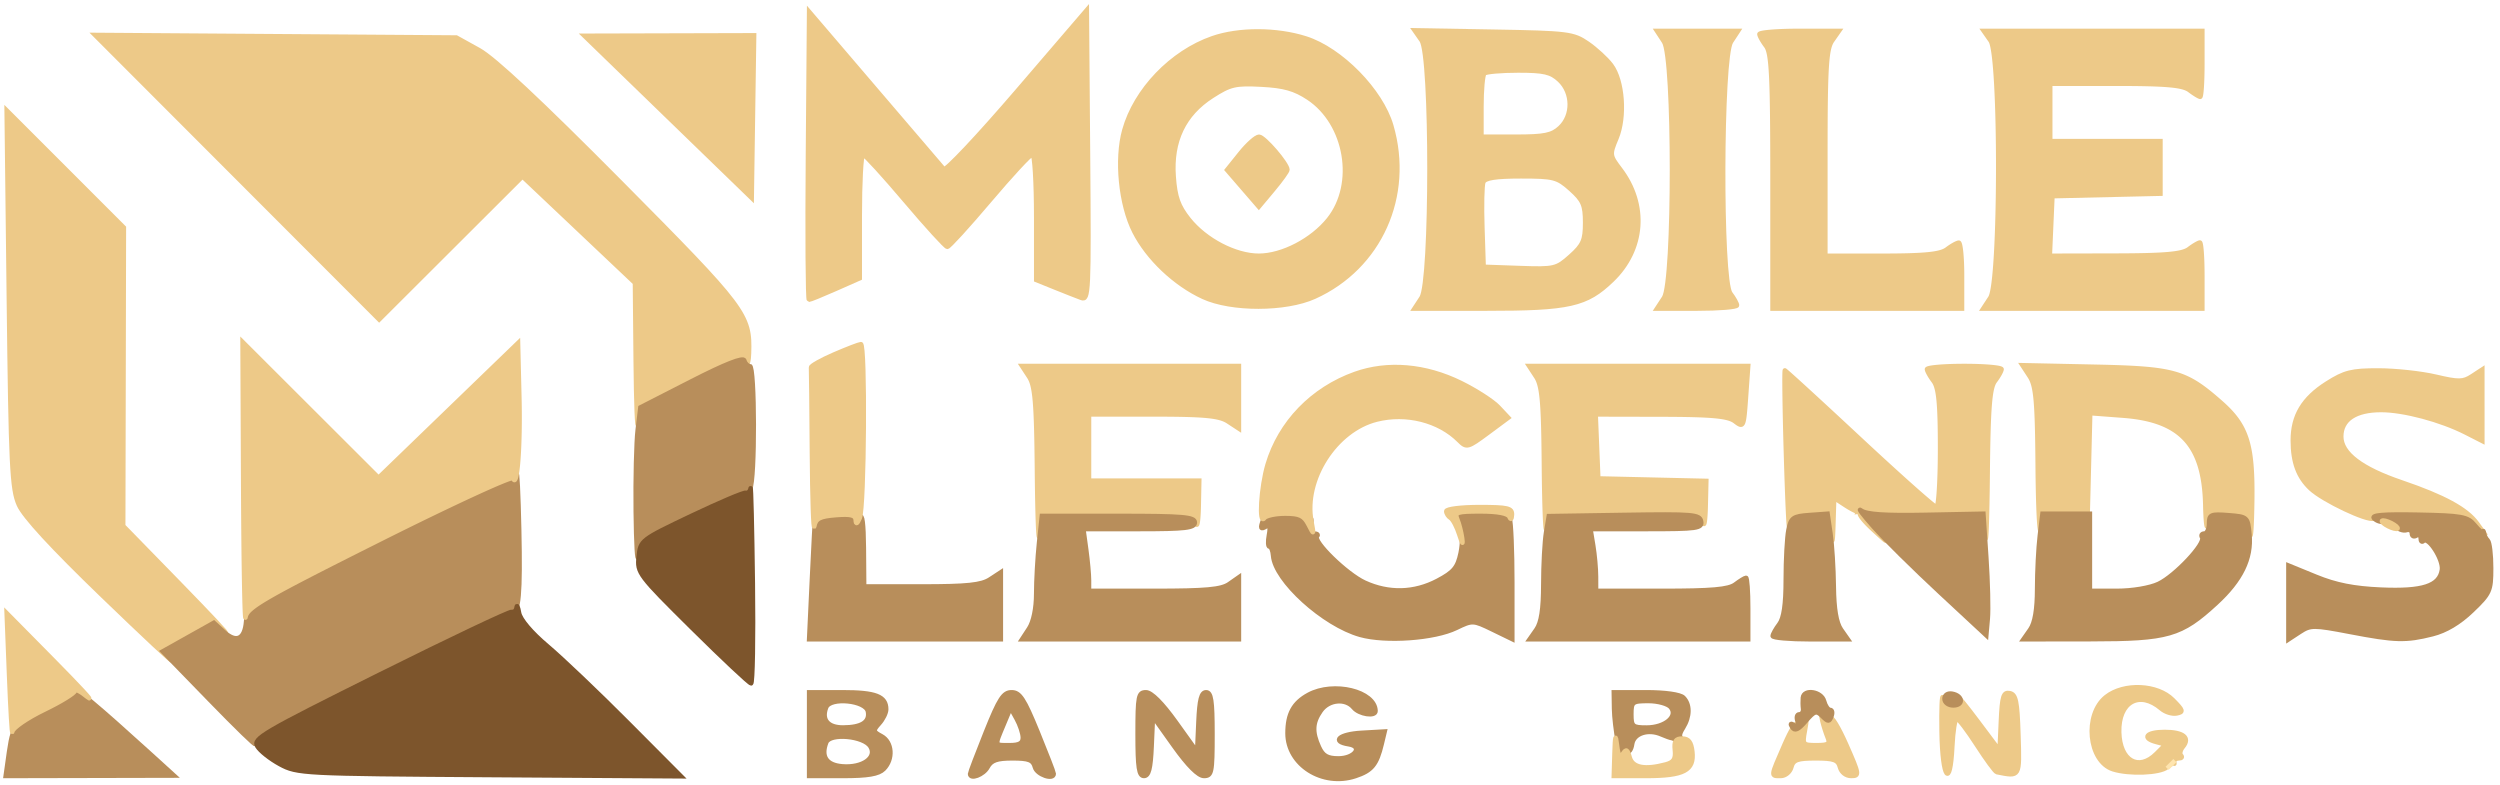 <svg xmlns="http://www.w3.org/2000/svg" width="756" height="178pt" version="1.0" viewBox="0 0 567 178"><path fill="#EDC988FF" stroke="#EDC988FF" d="m53.745 40.201 32.246 32.286 16.254-16.223L118.5 40.041l12.75 12.064L144 64.168l.168 17.666c.093 9.716.338 16.088.546 14.159.364-3.383.798-3.72 12.297-9.55 9.528-4.832 12.003-5.733 12.338-4.494.23.853.471.028.535-1.833.299-8.735-.705-10.069-29.173-38.768-18.165-18.312-28.607-28.079-32.073-30L103.5 8.5l-41-.292-41-.292 32.245 32.285M275 8.659c-9.272 3.223-17.455 11.75-20 20.842-1.861 6.645-.848 16.911 2.274 23.062 3.05 6.009 9.207 11.845 15.604 14.791 6.383 2.941 18.69 2.921 25.244-.04 14.809-6.691 22.062-22.848 17.423-38.809-2.309-7.942-11.453-17.269-19.41-19.799-6.607-2.101-15.169-2.12-21.135-.047m21.739 13.55c8.725 5.774 11.037 19.485 4.64 27.526C297.621 54.459 290.819 58 285.5 58s-12.121-3.541-15.879-8.265c-2.371-2.981-3.085-5.001-3.424-9.695-.583-8.049 2.318-14.128 8.697-18.225 4.134-2.656 5.283-2.923 11.217-2.612 5.101.267 7.527.954 10.628 3.006M322.398 9.158c2.408 3.438 2.397 54.7-.013 58.377L320.77 70h16.249c18.97 0 22.76-.858 28.598-6.473 7.234-6.957 7.969-17.122 1.823-25.191-2.332-3.061-2.359-3.286-.819-6.97 2.031-4.862 1.443-13.075-1.188-16.581-1.063-1.416-3.473-3.635-5.356-4.93-3.231-2.223-4.424-2.373-21.351-2.669l-17.929-.315 1.601 2.287m33.836 33.76c2.804 2.505 3.266 3.578 3.266 7.582 0 4.017-.459 5.074-3.31 7.622-3.172 2.833-3.652 2.945-11.5 2.667l-8.19-.289-.291-8.921c-.161-4.906-.062-9.519.218-10.25.366-.952 2.781-1.329 8.526-1.329 7.443 0 8.249.208 11.281 2.918m-2.548-24.744c3.044 2.86 3.104 8.012.125 10.787-1.815 1.691-3.521 2.039-10 2.039H336v-6.833c0-3.759.3-7.134.667-7.5.366-.367 3.825-.667 7.685-.667 5.83 0 7.411.368 9.334 2.174M2 67.753c.445 38.031.695 43.188 2.27 46.747 1.176 2.658 7.549 9.576 19 20.623 9.476 9.143 16.478 15.686 15.559 14.541-1.626-2.027-1.517-2.17 4-5.26l5.671-3.177 2.5 2.122c1.375 1.168-3.249-3.771-10.275-10.974L27.95 119.278l.077-33.833.076-33.833-13.301-13.303L1.5 25.006 2 67.753"/><path fill="#B88E5BFF" stroke="#B88E5BFF" d="M117.141 107.5c-.164 1.1-.493 1.536-.73.97-.302-.722-57.635 26.885-60.13 28.953-.121.1-.333 1.673-.472 3.496-.312 4.099-2.22 4.966-5.11 2.321l-2.199-2.013-5.809 3.253-5.809 3.253 10.809 11.121c5.945 6.117 10.502 10.543 10.127 9.836-.484-.913 7.73-5.473 28.352-15.738 15.969-7.949 29.43-14.342 29.914-14.208 1.593.442 1.994-4.051 1.673-18.744-.174-7.975-.451-13.6-.616-12.5"/><path fill="#EDC988FF" stroke="#EDC988FF" d="M230.647 20.721c-8.72 10.16-16.187 18.091-16.595 17.626-.407-.466-7.448-8.693-15.646-18.283L183.5 2.628l-.264 32.686c-.145 17.977-.045 32.686.222 32.686s2.973-1.1 6.013-2.445L195 63.11V49.055c0-7.73.338-14.026.75-13.99.413.036 4.724 4.761 9.58 10.5C210.187 51.304 214.472 56 214.852 56c.379 0 4.689-4.725 9.577-10.5s9.266-10.5 9.729-10.5.844 6.413.846 14.25l.003 14.25 4.247 1.715c2.335.944 5.04 2.007 6.01 2.362 1.665.611 1.749-1.186 1.5-32.341L246.5 2.248l-15.853 18.473"/><path fill="#7D552CFF" stroke="#7D552CFF" d="M117.15 137.75c-.083.688-.554 1.138-1.048 1s-13.946 6.245-29.894 14.183c-26.732 13.307-28.907 14.582-27.852 16.333.629 1.045 2.944 2.875 5.144 4.067 3.903 2.114 5.06 2.174 47.5 2.455l43.5.289-12.238-12.289c-6.732-6.758-14.905-14.538-18.164-17.288-3.566-3.009-6.099-5.996-6.362-7.5-.24-1.375-.504-1.937-.586-1.25"/><path fill="#EDC988FF" stroke="#EDC988FF" d="M451.443 9.223c2.367 3.378 2.316 54.69-.058 58.312L449.77 70h49.73v-7.5c0-4.125-.251-7.5-.559-7.5-.307 0-1.432.661-2.5 1.468-1.499 1.134-5.314 1.476-16.737 1.5L464.909 58l.295-6.75.296-6.75 12.25-.281 12.25-.281V32h-25V19h14.809c11.473 0 15.246.331 16.75 1.468 1.067.808 2.166 1.483 2.441 1.5.275.018.5-3.343.5-7.468V7h-49.613l1.556 2.223M55.15 110.012c.082 17.868.327 31.357.543 29.974.344-2.196 4.187-4.415 30.342-17.525 16.472-8.256 30.119-14.55 30.328-13.986.951 2.563 1.707-7.094 1.435-18.344l-.298-12.368-15.822 15.284-15.822 15.285-15.428-15.404L55 77.524l.15 32.488M399.032 7.75c.017.413.692 1.624 1.5 2.691 1.212 1.603 1.468 6.968 1.468 30.75V70h43v-7.5c0-4.125-.337-7.486-.75-7.468-.412.017-1.624.692-2.691 1.5-1.472 1.113-5.036 1.468-14.75 1.468H414V34.723c0-19.45.256-23.643 1.557-25.5L417.113 7h-9.056c-4.981 0-9.043.338-9.025.75M233.385 85.465c1.324 2.02 1.646 5.851 1.79 21.25.096 10.332.347 16.873.557 14.535l.383-4.25h17.369c15.701 0 17.413.168 17.827 1.75.251.963.509-.837.573-4L272 109h-25V94h14.535c11.696 0 15.017.315 17 1.615L281 97.23V83h-49.23l1.615 2.465M460.327 85.376c1.39 2.122 1.697 5.561 1.815 20.339.078 9.782.415 16.21.75 14.285.6-3.452.676-3.5 5.608-3.5h5l.284-11.392.284-11.392 7.474.566c13.087.989 18.314 6.687 18.608 20.284.082 3.814.326 5.807.542 4.43.361-2.299.753-2.475 4.796-2.153 4.252.338 4.416.475 4.789 4.003.213 2.01.453-1.296.533-7.346.169-12.758-1.2-17.001-7.181-22.252-7.954-6.984-10.447-7.689-28.552-8.075l-16.424-.351 1.674 2.554M348.385 85.465c1.312 2.003 1.643 5.703 1.765 19.75.082 9.507.335 16.067.562 14.579l.412-2.706 17.403-.294c16.722-.283 17.418-.216 17.801 1.706.22 1.1.461-.574.536-3.719l.136-5.719-12.25-.281-12.25-.281-.294-7.25-.294-7.25 14.794.032c11.648.025 15.219.354 16.794 1.55 1.946 1.477 2.014 1.328 2.5-5.533l.5-7.052-24.865.002L346.77 83l1.615 2.465M437.032 83.75c.017.413.692 1.624 1.5 2.691 1.12 1.481 1.468 5.096 1.468 15.25 0 7.32-.368 13.309-.817 13.309s-8.299-6.975-17.444-15.5-16.765-15.501-16.933-15.501c-.168-.001-.061 8.436.237 18.75.299 10.313.637 17.784.75 16.602.172-1.786.962-2.21 4.662-2.504l4.454-.354.371 4.003c.293 3.163.407 2.791.545-1.769l.175-5.773 2.447 1.603c1.346.882 2.696 1.568 3 1.523a3.3 3.3 0 0 1 1.053.045c.275.069.025.181-.556.25-.58.069.656 1.7 2.748 3.625 3.714 3.417 3.734 3.423.869.25l-2.935-3.25 7.437-.118c4.09-.065 10.229-.177 13.641-.25l6.204-.132.361 5c.199 2.75.444-3.576.546-14.059.146-14.992.498-19.473 1.653-21 .808-1.067 1.483-2.278 1.5-2.691.018-.412-3.793-.75-8.468-.75s-8.486.338-8.468.75"/><path fill="#B88E5BFF" stroke="#B88E5BFF" d="M286.511 117.832c-.769 2.004-.627 2.358.634 1.578.79-.488.988.113.639 1.941-.279 1.457-.215 2.649.142 2.649s.717.917.802 2.037c.422 5.605 11.465 15.637 19.773 17.963 5.792 1.622 16.819.83 21.764-1.563 3.7-1.79 3.841-1.784 8.25.358l4.485 2.179v-12.905c0-7.098-.273-13.617-.607-14.487-.458-1.195-2.049-1.582-6.5-1.582-3.241 0-5.893.204-5.893.453s.468 1.487 1.041 2.75c.64 1.413.724 3.813.219 6.233-.687 3.287-1.544 4.318-5.199 6.25-5.29 2.797-11.087 2.948-16.561.43-4.127-1.899-11.851-9.432-10.774-10.508.334-.335.03-.608-.676-.608-.791 0-1.083-.767-.76-2.001.288-1.101.115-1.75-.383-1.441-.499.308-.907.196-.907-.249 0-1.416-8.934-.924-9.489.523M462.618 121.5c-.33 2.75-.605 8.162-.609 12.027-.006 4.731-.518 7.755-1.566 9.25L458.887 145l15.306-.022c17.581-.025 20.442-.847 28.398-8.152 5.722-5.254 8.119-10.18 7.6-15.616-.378-3.968-.445-4.029-4.787-4.374-4.008-.319-4.404-.147-4.404 1.907 0 1.241-.477 2.257-1.059 2.257s-.813.398-.513.884c.837 1.353-6.071 8.719-9.864 10.519-1.94.92-5.95 1.597-9.465 1.597H474v-17.5h-10.781l-.601 5M156.866 86.448l-11.634 5.947-.607 5.053c-.334 2.778-.536 11.127-.448 18.552.087 7.425.349 11.925.581 10 .407-3.378.817-3.689 11.758-8.901 6.235-2.971 11.657-5.295 12.049-5.165s1.092-.364 1.558-1.099c1.16-1.83 1.114-27.835-.05-27.835-.509 0-1.072-.562-1.25-1.25-.213-.824-4.29.778-11.957 4.698"/><path fill="#EDC988FF" stroke="#EDC988FF" d="M527.751 86.943C522.354 90.365 520 94.297 520 99.885c0 4.976 1.246 8.335 4.067 10.962 2.831 2.638 12.837 7.378 14.302 6.776.63-.259.688-.541.131-.636-.55-.094 3.941-.144 9.98-.111 10.09.055 11.157.245 13.155 2.342l2.174 2.282-1.999-2.778c-2.33-3.238-7.523-6.063-17.181-9.348-9.078-3.088-13.629-6.55-13.629-10.368 0-3.857 3.236-6.006 9.041-6.006 5.14 0 13.541 2.244 19.209 5.131l3.75 1.91V83.77l-2.326 1.524c-2.042 1.338-3.049 1.354-8.25.131-3.258-.767-9.098-1.401-12.978-1.409-6.105-.014-7.679.38-11.695 2.927M377.385 9.465c2.418 3.69 2.418 54.38 0 58.07L375.77 70h9.115c5.013 0 9.101-.337 9.083-.75-.017-.412-.692-1.624-1.5-2.691-2.285-3.022-2.155-53.581.147-57.094L394.23 7h-18.46l1.615 2.465"/><path fill="#B88E5BFF" stroke="#B88E5BFF" d="m368.377 116.773-17.123.273-.616 3.727c-.339 2.05-.621 7.339-.627 11.754-.008 5.633-.475 8.691-1.568 10.25L346.887 145H396.5v-7c0-3.85-.225-6.986-.5-6.968s-1.374.692-2.441 1.5c-1.504 1.137-5.277 1.468-16.75 1.468H362l-.011-3.25c-.006-1.787-.29-4.937-.631-7l-.62-3.75h12.701c11.55 0 12.671-.158 12.381-1.75-.292-1.599-1.799-1.726-17.443-1.477M235.642 123.147c-.353 3.38-.642 8.571-.642 11.535 0 3.276-.633 6.355-1.615 7.853L231.77 145H281v-14.113l-2.223 1.556c-1.768 1.239-5.243 1.557-17 1.557H247v-2.36c0-1.299-.286-4.449-.636-7l-.636-4.64h12.636c10.565 0 12.636-.246 12.636-1.5 0-1.276-2.595-1.5-17.358-1.5h-17.357l-.643 6.147"/><path fill="#EDC988FF" stroke="#EDC988FF" d="M307.332 84.79c-9.697 3.466-17.02 11.051-19.842 20.555-1.523 5.131-2.05 13.959-.725 12.155.404-.55 2.535-1 4.735-1 3.26 0 4.236.462 5.275 2.5 1.235 2.423 1.255 2.399.66-.794-1.758-9.44 5.458-20.683 14.784-23.031 6.72-1.692 14.142.186 18.683 4.727 1.728 1.728 1.974 1.664 6.497-1.685l4.7-3.482-2.264-2.411c-1.246-1.325-5.069-3.791-8.496-5.478-8.046-3.961-16.623-4.696-24.007-2.056M151.5 26.52l19 18.417.272-18.469L171.044 8l-19.272.052-19.272.051 19 18.417"/><path fill="#B88E5BFF" stroke="#B88E5BFF" d="M189.25 116.807c-2.337.17-4.299.395-4.359.5-.059.106-.397 6.381-.75 13.945l-.641 13.751 21.75-.001L227 145v-15.23l-2.465 1.615c-1.95 1.278-5.185 1.615-15.5 1.615H196l-.07-8.75c-.044-5.407-.374-7.986-.865-6.75-.607 1.525-.887 1.644-1.18.5-.283-1.103-1.511-1.419-4.635-1.193"/><path fill="#7D552CFF" stroke="#7D552CFF" d="M170.23 110.75c-.126.688-.603 1.138-1.059 1s-6.028 2.225-12.38 5.25c-11.446 5.45-11.555 5.534-11.949 9.265-.386 3.658-.038 4.121 12.212 16.25C163.989 149.382 169.972 155 170.35 155s.558-10.237.399-22.75-.392-22.187-.519-21.5"/><path fill="#B88E5BFF" stroke="#B88E5BFF" d="M538.436 117.58c.595.595 1.588.912 2.207.706s1.744.243 2.5 1c.756.756 1.933 1.189 2.616.961s1.241.1 1.241.729c0 .628.45.864 1 .524s1-.066 1 .608.285.941.633.593c1.108-1.109 4.52 4.203 4.187 6.521-.527 3.669-4.348 4.913-13.82 4.499-6.175-.27-10.209-1.071-14.75-2.93l-6.25-2.559v16.814l2.593-1.699c2.435-1.595 3.127-1.597 11.336-.023 10.355 1.985 12.7 2.05 18.772.521 3.024-.761 6.072-2.577 8.943-5.329 4.108-3.936 4.356-4.486 4.356-9.678 0-3.028-.337-5.842-.75-6.255-.412-.412-.806-1.162-.875-1.666s-.181-.642-.25-.306-.912-.352-1.875-1.529c-1.573-1.923-2.87-2.161-12.823-2.36-7.931-.159-10.766.084-9.991.858M17 156.708c0 .498-3.146 2.427-6.99 4.287-7.462 3.61-7.039 2.969-8.416 12.755L1.277 176l19.112-.043 19.111-.044-5.5-5c-11.796-10.725-17-15.074-17-14.205"/><path fill="#EDC988FF" stroke="#EDC988FF" d="M189.181 80.376c-2.926 1.263-5.288 2.595-5.25 2.96s.13 9.102.205 19.414.326 17.781.557 16.596c.342-1.748 1.257-2.22 4.864-2.507 3.427-.273 4.459-.009 4.513 1.154.048 1.014.352.853.93-.493 1.058-2.461 1.293-39.516.25-39.46-.412.022-3.144 1.073-6.069 2.336"/><path fill="#B88E5BFF" stroke="#B88E5BFF" d="M424.944 119.506c2.444 2.747 9.194 9.41 15 14.807l10.556 9.812.339-3.812c.186-2.097.038-8.313-.329-13.813l-.667-10-13.059.259c-9.281.184-13.524-.104-14.671-.994-.887-.689.387.994 2.831 3.741M183.5 166.5v9.5h7.679c5.647 0 8.094-.416 9.25-1.571 2.24-2.241 1.973-6.144-.512-7.473-1.913-1.024-1.954-1.257-.5-2.864.871-.962 1.583-2.412 1.583-3.221 0-2.947-2.375-3.871-9.95-3.871h-7.55v9.5m13.898 2.809c1.543 2.532-1.791 4.873-6.39 4.486-3.574-.302-4.835-2.197-3.602-5.411.836-2.179 8.536-1.466 9.992.925m-.558-7.929c.451 2.378-1.431 3.585-5.621 3.605-3.436.016-4.913-1.734-3.835-4.543.916-2.388 8.976-1.588 9.456.938M410.365 116.802c-3.725.272-4.197.607-4.75 3.375-.338 1.69-.615 6.756-.615 11.257 0 5.648-.455 8.785-1.468 10.125-.808 1.067-1.483 2.279-1.5 2.691-.018.413 3.819.75 8.525.75h8.556l-1.556-2.223c-1.05-1.498-1.586-4.675-1.645-9.75-.048-4.14-.385-9.552-.75-12.027l-.662-4.5-4.135.302M296.775 157.559c-3.412 1.851-4.775 4.347-4.775 8.74 0 7.158 7.949 12.193 15.379 9.741 3.773-1.245 4.879-2.596 6.015-7.343l.671-2.804-5.283.304c-5.097.292-6.948 1.975-2.877 2.615 3.27.515 1.298 3.188-2.351 3.188-2.494 0-3.498-.582-4.393-2.547-1.564-3.433-1.461-5.579.396-8.23 1.786-2.551 5.617-2.923 7.443-.723 1.275 1.537 5.012 2.099 4.985.75-.092-4.486-9.527-6.775-15.21-3.691"/><path fill="#EDC988FF" stroke="#EDC988FF" d="M2.054 153.262c.305 7.831.642 13.537.75 12.681S6.15 162.863 10 161s7-3.807 7-4.322c0-.514 1.285.135 2.857 1.444 1.571 1.308-1.917-2.454-7.75-8.36L1.5 139.025l.554 14.237M477.672 158.043c-5.057 3.978-4.038 14.653 1.568 16.438 3.638 1.158 10.607.89 12.247-.47.832-.691 1.566-1.088 1.631-.883.066.204.066.035 0-.378-.065-.412.407-.75 1.049-.75s.87-.296.508-.658-.173-1.242.42-1.956c1.717-2.07.102-3.386-4.154-3.386-4.191 0-5.327 1.404-1.867 2.309l2.074.543-2.074 2.074c-4.05 4.05-8.263 1.625-8.433-4.853-.181-6.896 4.594-9.567 9.535-5.333.921.789 2.496 1.272 3.5 1.073 1.621-.322 1.524-.665-.881-3.088-3.493-3.52-11.08-3.862-15.123-.682"/><path fill="#B88E5BFF" stroke="#B88E5BFF" d="M223.605 166.007c-1.983 4.954-3.605 9.229-3.605 9.5 0 1.384 3.072.227 4-1.507.83-1.551 2.094-2 5.629-2 3.717 0 4.655.369 5.081 2 .444 1.696 4.29 3.021 4.29 1.478 0-.288-1.652-4.563-3.672-9.5-3.071-7.511-4.035-8.978-5.895-8.978-1.866 0-2.802 1.446-5.828 9.007m8.36 1.243c.026 1.286-.761 1.75-2.965 1.75-3.516 0-3.431.277-1.398-4.589l1.601-3.834 1.363 2.462c.75 1.353 1.379 3.249 1.399 4.211"/><path fill="#EDC988FF" stroke="#EDC988FF" d="M440.345 166c.175 10.705 1.983 13.102 2.453 3.25.163-3.437.613-6.246 1-6.241.386.005 2.439 2.705 4.562 6s4.148 6.048 4.5 6.119c5.335 1.064 5.232 1.243 4.926-8.501-.24-7.642-.56-9.156-1.989-9.43-1.443-.276-1.748.69-2 6.344l-.297 6.669-5-6.669c-2.75-3.668-4.633-5.965-4.185-5.105.609 1.168.311 1.564-1.176 1.564-1.096 0-2.207-.787-2.47-1.75-.263-.962-.409 2.525-.324 7.75"/><path fill="#B88E5BFF" stroke="#B88E5BFF" d="M258 166.5c0 7.645.284 9.5 1.454 9.5 1.1 0 1.527-1.645 1.75-6.737l.296-6.737 4.801 6.737c3.114 4.37 5.485 6.737 6.75 6.737 1.795 0 1.949-.749 1.949-9.5 0-7.645-.284-9.5-1.454-9.5-1.1 0-1.527 1.646-1.75 6.75l-.296 6.75-4.838-6.75c-3.077-4.293-5.533-6.75-6.75-6.75-1.749 0-1.912.812-1.912 9.5M366.058 160.75c.059 3.857 1.621 12.783 1.827 10.441.063-.72.533-1.051 1.044-.735.51.315 1.073-.446 1.25-1.691.345-2.433 3.636-3.512 6.644-2.18.922.408 1.977.781 2.344.829s1.004.424 1.416.836c.413.413 1.238.743 1.834.735s.408-.445-.417-.97c-1.236-.786-1.28-1.308-.25-2.971 1.578-2.546 1.598-5.296.05-6.844-.714-.714-4.156-1.2-8.5-1.2H366l.058 3.75m12.854-.356c1.724 2.077-1.287 4.606-5.483 4.606-3.143 0-3.429-.25-3.429-3 0-2.818.236-3 3.878-3 2.132 0 4.398.627 5.034 1.394"/><path fill="#EDC988FF" stroke="#EDC988FF" d="m281.303 34.772-3.031 3.772 3.614 4.182 3.614 4.181 3.25-3.886c1.788-2.138 3.25-4.172 3.25-4.52 0-1.341-5.298-7.501-6.451-7.501-.668 0-2.578 1.697-4.246 3.772M413.3 163.5c.26 1.1.797 2.788 1.194 3.75.598 1.454.174 1.75-2.512 1.75-3.104 0-3.208-.128-2.624-3.25.533-2.852.46-3.005-.598-1.25l-1.206 2-.027-2c-.015-1.1-1.264.842-2.777 4.316-3.269 7.508-3.23 7.184-.867 7.184 1.043 0 2.117-.893 2.407-2 .434-1.662 1.364-2 5.5-2s5.065.338 5.5 2c.307 1.174 1.364 2 2.559 2 1.945 0 1.895-.322-1.113-7.13-1.732-3.922-3.336-6.571-3.564-5.887-.318.954-.639.926-1.38-.12-.722-1.02-.846-.859-.492.637M366.16 170.75 366 176h7.309c8.633 0 11.015-1.256 10.527-5.549-.245-2.151-.868-2.952-2.299-2.954-1.522-.002-1.902.587-1.689 2.618.211 2.013-.26 2.763-2.037 3.239-4.79 1.282-7.551.742-8.194-1.604-.496-1.807-.799-1.968-1.54-.816-.685 1.065-1.03.55-1.34-2-.313-2.579-.457-2.127-.577 1.816"/><path fill="#B88E5BFF" stroke="#B88E5BFF" d="M408.882 158.25c-.066.688-.046 1.813.043 2.5.09.688-.293 1.25-.85 1.25s-.725.749-.374 1.664c.464 1.208.276 1.44-.686.846-.921-.57-1.087-.435-.544.443.573.927 1.384.56 3.05-1.379 2.022-2.354 2.433-2.477 3.777-1.133 1.322 1.322 1.578 1.326 2.073.033.312-.811.183-1.474-.286-1.474s-1.087-.9-1.375-2c-.575-2.2-4.631-2.83-4.828-.75"/><path fill="#EDC988FF" stroke="#EDC988FF" d="M328 115.941c0 .518.443 1.215.984 1.549.541.335 1.438 2.049 1.992 3.809.677 2.152.888 2.382.644.701-.199-1.375-.694-3.287-1.098-4.25-.654-1.554-.063-1.75 5.288-1.75 3.883 0 6.203.444 6.528 1.25.301.747.536.545.583-.5.069-1.518-.915-1.75-7.421-1.75-4.125 0-7.5.423-7.5.941"/><path fill="#B88E5BFF" stroke="#B88E5BFF" d="M441 158.506c0 .827.893 1.494 2 1.494 2.422 0 2.213-2.238-.25-2.676-1.025-.182-1.75.308-1.75 1.182"/><path fill="#EDC988FF" stroke="#EDC988FF" d="M541 119c.825.533 1.95.969 2.5.969s.325-.436-.5-.969-1.95-.969-2.5-.969-.325.436.5.969"/><path fill="#FFE5AFFF" stroke="#FFE5AFFF" d="m492.378 173.378-.878.878.878-.878.878-.878-.878.878"/></svg>
